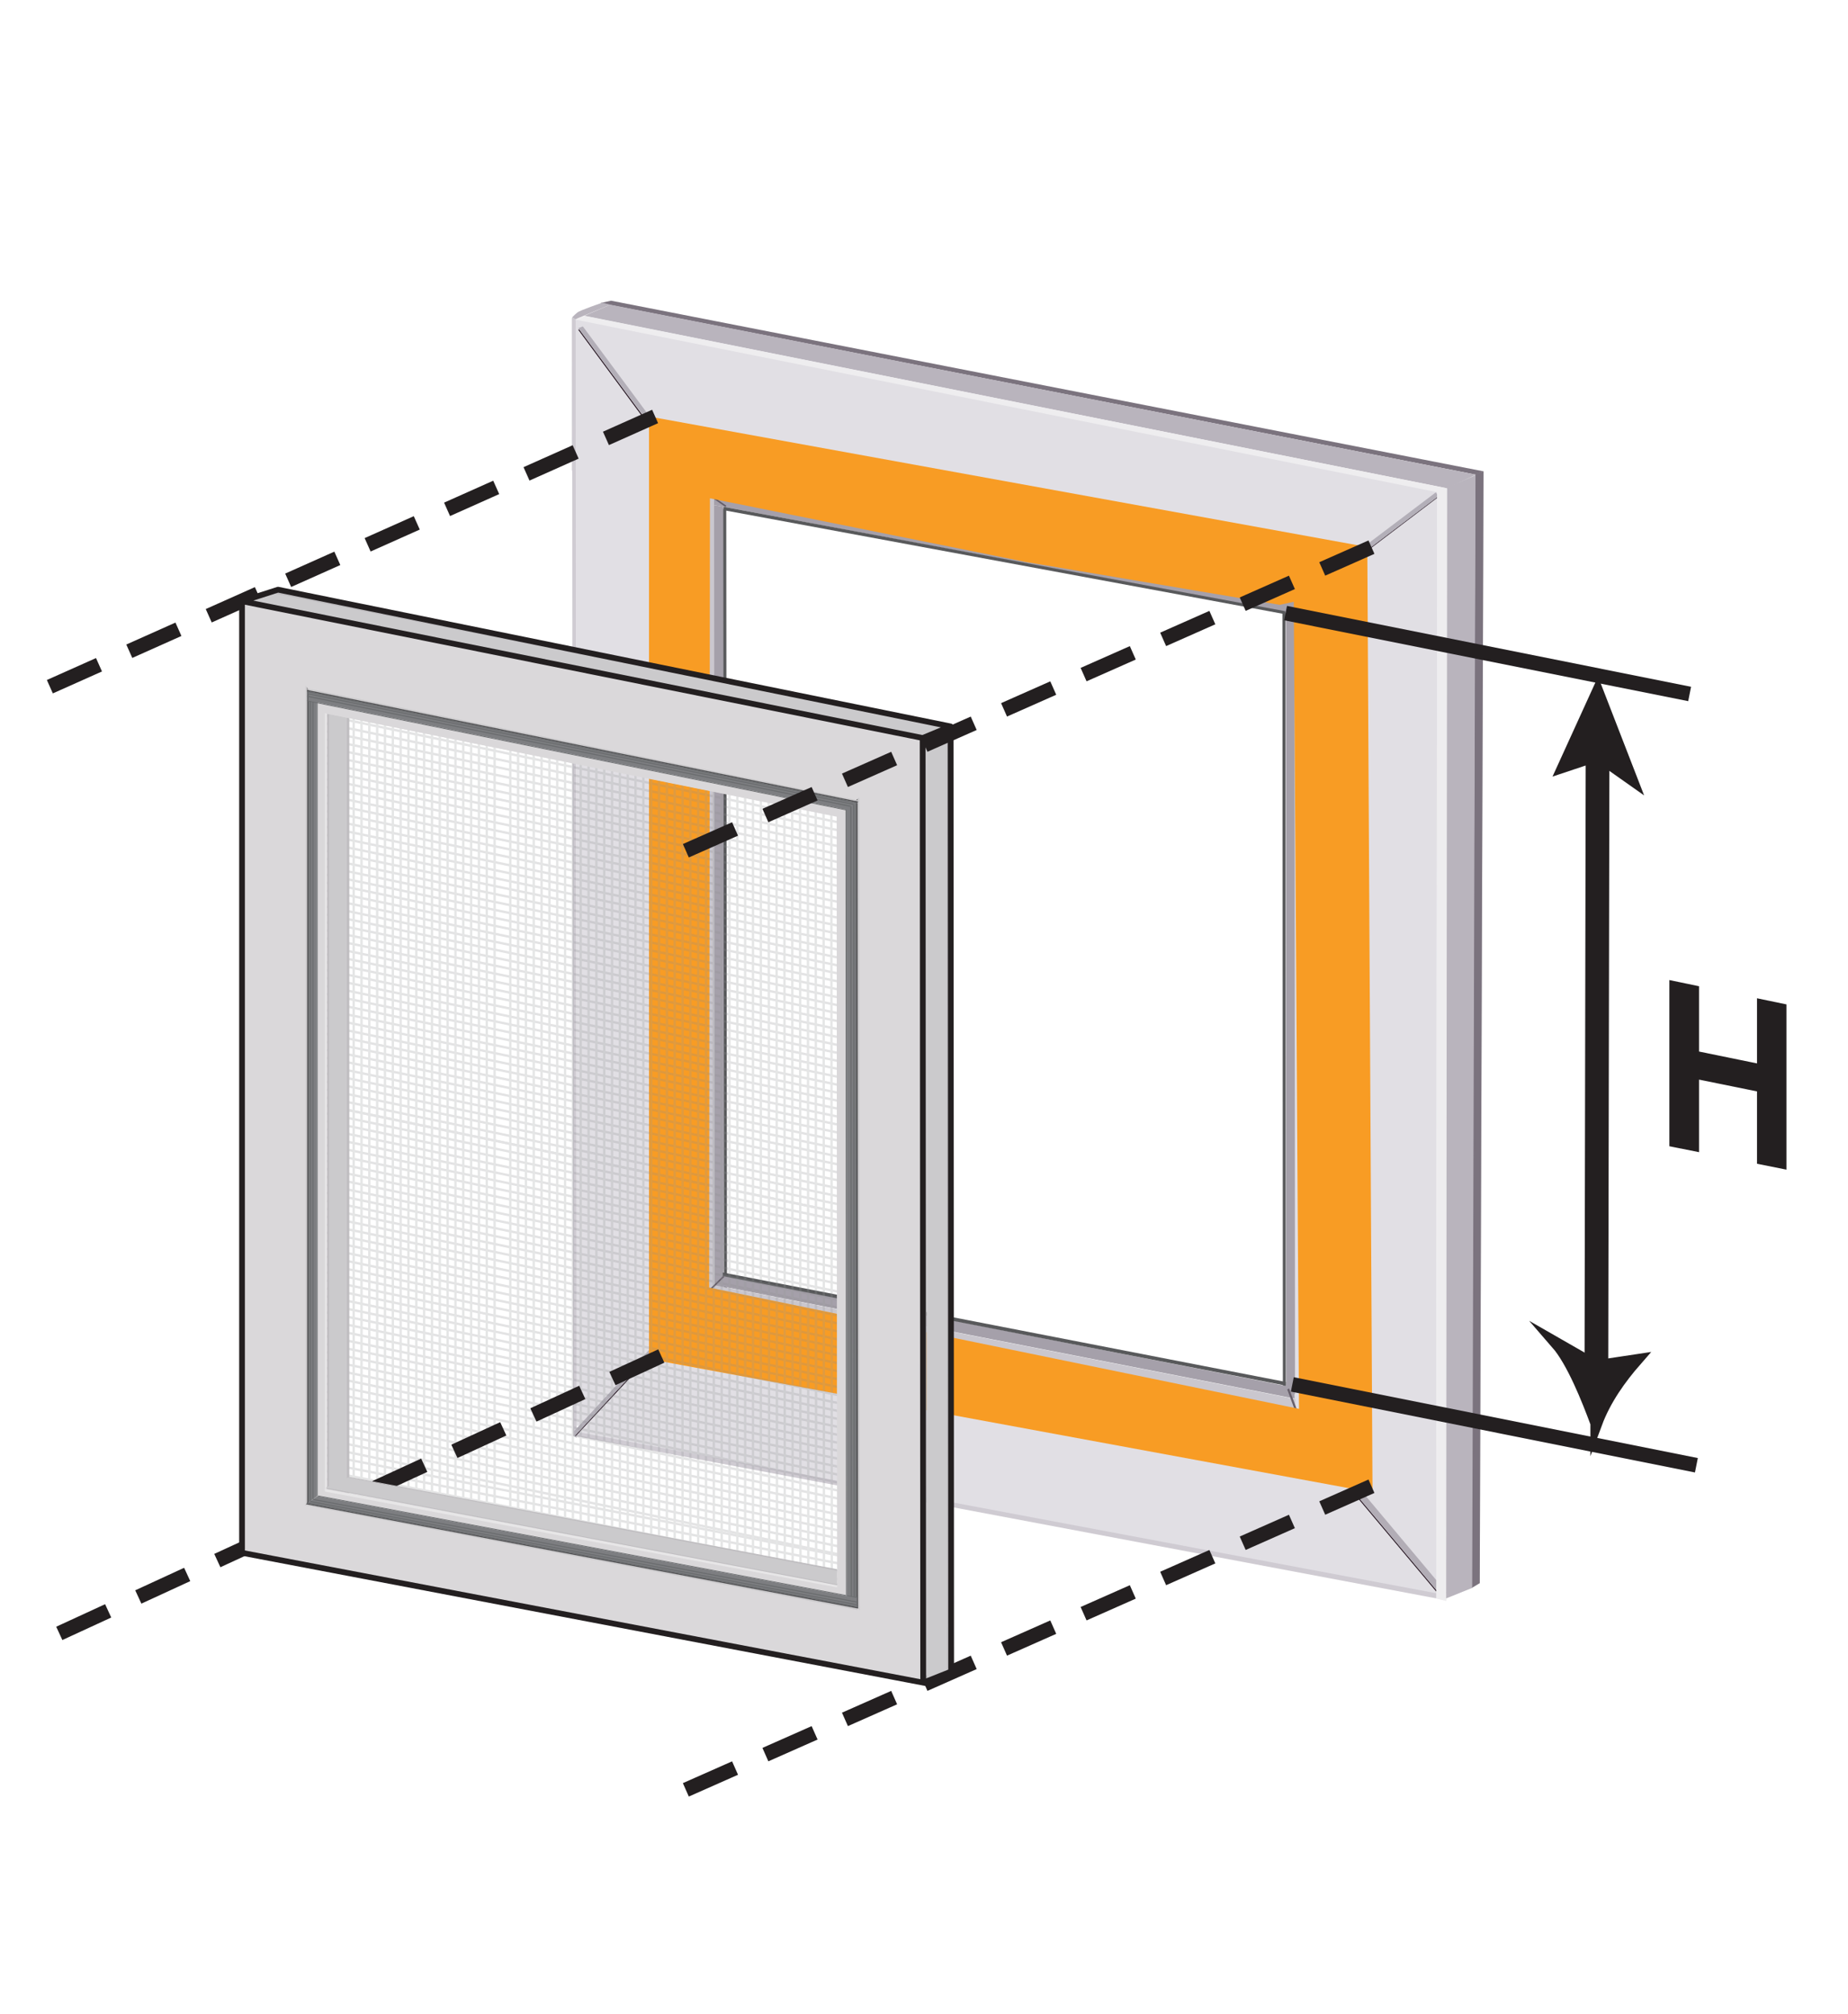 <?xml version="1.0" encoding="UTF-8"?> <svg xmlns="http://www.w3.org/2000/svg" xmlns:xlink="http://www.w3.org/1999/xlink" id="izmēri" width="735.813" height="801.818" viewBox="0 0 735.813 801.818"><rect x="0" y="0" width="735.813" height="801.818" fill="#333333" stroke="none"/><defs><style> .cls-1 { fill: #bfbdc0; } .cls-1, .cls-2, .cls-3, .cls-4, .cls-5, .cls-6, .cls-7, .cls-8, .cls-9 { isolation: isolate; } .cls-10 { fill: #e1dfe4; } .cls-11 { opacity: .24; } .cls-12 { fill: #b3afb8; } .cls-13 { fill: #b9b4bd; } .cls-14, .cls-15, .cls-16, .cls-17, .cls-18, .cls-19 { fill: #231f20; } .cls-14, .cls-20, .cls-21, .cls-22, .cls-16, .cls-17, .cls-23 { stroke: #231f20; } .cls-14, .cls-20, .cls-22, .cls-16, .cls-17, .cls-18, .cls-19, .cls-23 { stroke-miterlimit: 10; } .cls-14, .cls-22 { stroke-width: 5.841px; } .cls-24 { fill: #7b737e; } .cls-25 { fill: #665e69; } .cls-2 { fill: #cecdce; } .cls-20 { fill: #fff; } .cls-3 { fill: #4d4d4f; } .cls-21 { stroke-linejoin: round; } .cls-21, .cls-26, .cls-22, .cls-23 { fill: none; } .cls-21, .cls-23 { stroke-width: 2.276px; } .cls-27 { fill: #1c0b17; } .cls-4 { fill: #e7e6e7; } .cls-22 { stroke-dasharray: 15.588 19.052 0 0 0 0; stroke-linecap: square; } .cls-16 { stroke-width: 9.434px; } .cls-17 { stroke-width: 4.717px; } .cls-18 { stroke: #8a8c8e; } .cls-18, .cls-19 { stroke-width: .939px; } .cls-28 { fill: #645c67; } .cls-5 { fill: #6a6c6e; } .cls-29, .cls-8 { fill: #cbcacc; } .cls-30 { fill: #f7f7f7; } .cls-7 { fill: #7d7e81; } .cls-31 { fill: #a5a0aa; } .cls-32 { fill: #eeedef; } .cls-33 { fill: #cac7ce; } .cls-34 { fill: #f89c24; } .cls-35 { fill: #cfcbd2; } .cls-36 { fill: #58595b; } .cls-37 { fill: #b2adb6; } .cls-38 { fill: #e8e8e8; } .cls-19 { stroke: #939598; } .cls-9 { fill: #dad8da; } .cls-39 { clip-path: url(#clippath); } .cls-40 { fill: #d4d4d4; } </style><clipPath id="clippath"><polygon class="cls-26" points="337.799 638.092 124.103 598.237 124.103 276.284 337.588 321.272 337.799 638.092"></polygon></clipPath></defs><rect class="cls-20" x="-15.314" y="-23.834" width="790.468" height="851.745"></rect><g id="text9781-1"><g class="cls-6"><path class="cls-15" d="M664.684,456.302v-66.153l11.823,2.457v26l23.072,4.722v-25.928l11.724,2.436v65.783l-11.724-2.343v-28.804l-23.072-4.691v28.885l-11.823-2.363Z"></path></g></g><g><g><polygon class="cls-31" points="511.98 243.553 515.797 244.374 515.968 555.035 512.152 554.3 511.98 243.553"></polygon><polygon class="cls-10" points="515.457 231.517 521.052 232.506 521.223 567.259 515.629 566.181 515.457 231.517"></polygon><polygon class="cls-10" points="521.052 232.506 525.608 233.486 525.779 568.176 521.223 567.299 521.052 232.506"></polygon><polygon class="cls-10" points="524.864 234.763 572.444 194.639 571.901 631.608 523.814 565.918 524.864 234.763"></polygon><polygon class="cls-36" points="510.623 242.709 511.811 242.964 511.982 553.715 510.794 553.486 510.623 242.709"></polygon></g><polygon class="cls-10" points="227.607 187.325 227.607 126.611 572.769 195.391 515.175 241.081 227.607 187.325"></polygon><g><polygon class="cls-28" points="515.142 239.559 515.56 240.001 511.458 244.132 511.038 243.689 515.142 239.559"></polygon><polygon class="cls-27" points="572.758 197.424 572.925 197.666 516 240.854 515.832 240.612 572.758 197.424"></polygon><polygon class="cls-12" points="571.691 196.006 572.777 197.58 516.041 240.464 514.948 238.89 571.691 196.006"></polygon></g></g><g><g><polygon class="cls-31" points="288.129 574.424 284.312 573.628 284.318 201.06 288.134 201.773 288.129 574.424"></polygon><polygon class="cls-33" points="284.651 574.636 279.057 573.468 278.735 196.275 284.33 197.32 284.651 574.636"></polygon><polygon class="cls-35" points="229.621 572.395 228.119 571.574 227.798 126.354 229.3 127.089 229.621 572.395"></polygon><polygon class="cls-32" points="279.057 580.633 274.501 579.645 274.18 195.518 278.735 196.403 279.057 580.633"></polygon><polygon class="cls-10" points="275.245 577.458 229.527 567.509 229.206 126.574 274.923 191.917 275.245 577.458"></polygon><polygon class="cls-36" points="289.486 550.857 288.298 550.626 287.977 202.546 289.164 202.753 289.486 550.857"></polygon></g><g><polygon class="cls-31" points="515.394 552.394 515.535 556.769 284.471 511.524 288.075 507.753 515.394 552.394"></polygon><polygon class="cls-33" points="515.77 556.922 515.77 563.731 278.81 517.076 283.775 511.476 515.77 556.922"></polygon><polygon class="cls-35" points="575.393 634.182 575.852 637.041 228.082 571.5 230.939 569.508 575.393 634.182"></polygon><polygon class="cls-10" points="531.522 569.283 574.445 634.726 230.092 570.073 275.214 520.843 531.522 569.283"></polygon><polygon class="cls-36" points="511.96 550.138 511.96 551.595 287.768 507.995 287.768 506.56 511.96 550.138"></polygon><polygon class="cls-32" points="515.629 563.309 515.629 568.105 275.112 520.973 278.615 517.032 515.629 563.309"></polygon></g><g><polygon class="cls-28" points="275.087 521.426 274.73 520.922 288.024 507.816 288.381 508.319 275.087 521.426"></polygon><polygon class="cls-27" points="229.165 571.75 228.914 571.429 275.469 521.579 275.72 521.901 229.165 571.75"></polygon><polygon class="cls-12" points="228.72 571.856 228.592 569.728 274.413 520.069 275.4 521.51 228.72 571.856"></polygon></g></g><g><polygon class="cls-25" points="517.65 566.94 518.399 566.585 513.273 552.749 512.523 553.103 517.65 566.94"></polygon><g><polygon class="cls-27" points="573.673 635.723 573.941 635.431 517.139 567.783 516.87 568.076 573.673 635.723"></polygon><polygon class="cls-37" points="574.297 635.879 576.04 633.979 518.892 565.882 517.139 567.783 574.297 635.879"></polygon></g></g><g><polygon class="cls-27" points="230.24 131.275 230.597 131.115 278.646 196.193 278.289 196.354 230.24 131.275"></polygon><polygon class="cls-12" points="230.273 130.629 232.07 129.938 280.597 195.392 278.798 196.091 230.273 130.629"></polygon></g><polygon class="cls-40" points="589.188 630.22 585.883 632.196 587.382 189.033 590.686 187.77 589.188 630.22"></polygon><polygon class="cls-38" points="586.177 632.102 575.806 636.288 576.199 193.992 587.676 188.7 586.177 632.102"></polygon><polygon class="cls-30" points="575.806 637.323 571.861 636.335 572.254 194.654 576.199 192.824 575.806 637.323"></polygon><g><polygon class="cls-24" points="589.188 630.22 585.883 632.196 587.382 188.861 590.686 187.598 589.188 630.22"></polygon><polygon class="cls-32" points="575.806 637.323 571.861 636.335 572.254 195.822 576.199 193.992 575.806 637.323"></polygon></g><g><polygon class="cls-24" points="587.676 188.953 590.687 187.63 243.318 119.706 239.089 120.632 587.676 188.953"></polygon><polygon class="cls-13" points="232.681 125.692 232.786 125.798 576.199 194.397 587.382 189.082 587.676 188.953 242.981 121.305 232.681 125.692"></polygon><polygon class="cls-32" points="232.928 125.727 228.906 127.209 572.254 195.924 572.254 196.131 576.199 194.397 232.928 125.727"></polygon><polygon class="cls-13" points="576.199 194.063 575.806 636.288 586.177 632.102 587.493 189.206 576.199 194.063"></polygon></g><polygon class="cls-31" points="284.318 201.06 284.33 197.109 515.363 239.576 515.363 244.28 284.318 201.06"></polygon><polygon class="cls-36" points="288.198 203.106 288.134 201.773 511.746 243.314 511.385 244.454 288.198 203.106"></polygon><polygon class="cls-28" points="280.045 195.71 280.434 195.239 289.21 201.318 288.821 201.789 280.045 195.71"></polygon><path class="cls-13" d="M239.842,120.491s-8.819,2.979-9.984,3.931-2.06,1.932-2.06,1.932l1.355.714,13.828-5.762-3.139-.815Z"></path><path class="cls-34" d="M258.41,165.796v375.081l-.15.119,288.234,53.159-2.08-376.402-286.005-51.957ZM517.216,560.839l-234.874-48.282.331-314.183,125.772,25.338,100.955,17.027v.069l5.742-1.25,2.074,321.28Z"></path><g class="cls-11"><g><line class="cls-18" x1="340.595" y1="360.449" x2="122.975" y2="315.141"></line><line class="cls-18" x1="340.595" y1="423.798" x2="122.975" y2="378.49"></line><line class="cls-18" x1="340.595" y1="338.277" x2="122.975" y2="292.969"></line><line class="cls-18" x1="340.595" y1="401.626" x2="122.975" y2="356.318"></line><line class="cls-18" x1="340.595" y1="471.311" x2="122.975" y2="426.002"></line><line class="cls-18" x1="340.595" y1="445.971" x2="122.975" y2="400.663"></line><line class="cls-18" x1="340.595" y1="404.794" x2="122.975" y2="359.485"></line><line class="cls-18" x1="340.595" y1="376.286" x2="122.975" y2="330.978"></line><line class="cls-18" x1="340.595" y1="480.813" x2="122.975" y2="435.505"></line><line class="cls-18" x1="340.595" y1="449.138" x2="122.975" y2="403.83"></line><line class="cls-18" x1="340.595" y1="395.291" x2="122.975" y2="349.983"></line><line class="cls-18" x1="340.595" y1="468.143" x2="122.975" y2="422.835"></line><line class="cls-18" x1="340.595" y1="392.124" x2="122.975" y2="346.816"></line><line class="cls-18" x1="340.595" y1="452.306" x2="122.975" y2="406.998"></line><line class="cls-18" x1="340.595" y1="407.961" x2="122.975" y2="362.653"></line><line class="cls-18" x1="340.595" y1="379.454" x2="122.975" y2="334.146"></line><line class="cls-18" x1="340.595" y1="347.779" x2="122.975" y2="302.471"></line><line class="cls-18" x1="340.595" y1="426.966" x2="122.975" y2="381.658"></line><line class="cls-18" x1="340.595" y1="477.645" x2="122.975" y2="432.337"></line><line class="cls-18" x1="340.595" y1="436.468" x2="122.975" y2="391.16"></line><line class="cls-18" x1="340.595" y1="458.641" x2="122.975" y2="413.332"></line><line class="cls-18" x1="340.595" y1="430.133" x2="122.975" y2="384.825"></line><line class="cls-18" x1="340.595" y1="483.98" x2="122.975" y2="438.672"></line><line class="cls-18" x1="340.595" y1="461.808" x2="122.975" y2="416.5"></line><line class="cls-18" x1="340.595" y1="420.631" x2="122.975" y2="375.323"></line><line class="cls-18" x1="340.595" y1="474.478" x2="122.975" y2="429.17"></line><line class="cls-18" x1="340.595" y1="363.617" x2="122.975" y2="318.308"></line><line class="cls-18" x1="340.595" y1="328.774" x2="122.975" y2="283.466"></line><line class="cls-18" x1="340.595" y1="341.444" x2="122.975" y2="296.136"></line><line class="cls-18" x1="340.595" y1="322.439" x2="122.975" y2="277.131"></line><line class="cls-18" x1="340.595" y1="369.951" x2="122.975" y2="324.643"></line><line class="cls-18" x1="340.595" y1="357.282" x2="122.975" y2="311.973"></line><line class="cls-18" x1="340.595" y1="411.129" x2="122.975" y2="365.82"></line><line class="cls-18" x1="340.595" y1="382.621" x2="122.975" y2="337.313"></line><line class="cls-18" x1="340.595" y1="331.942" x2="122.975" y2="286.634"></line><line class="cls-18" x1="340.595" y1="455.473" x2="122.975" y2="410.165"></line><line class="cls-18" x1="340.595" y1="414.296" x2="122.975" y2="368.988"></line><line class="cls-18" x1="340.595" y1="385.789" x2="122.975" y2="340.481"></line><line class="cls-18" x1="340.595" y1="350.947" x2="122.975" y2="305.638"></line><line class="cls-18" x1="340.595" y1="417.464" x2="122.975" y2="372.155"></line><line class="cls-18" x1="340.595" y1="388.956" x2="122.975" y2="343.648"></line><line class="cls-18" x1="340.595" y1="335.109" x2="122.975" y2="289.801"></line><line class="cls-18" x1="340.595" y1="354.114" x2="122.975" y2="308.806"></line><line class="cls-18" x1="340.595" y1="325.607" x2="122.975" y2="280.299"></line><line class="cls-18" x1="340.595" y1="442.803" x2="122.975" y2="397.495"></line><line class="cls-18" x1="340.595" y1="398.459" x2="122.975" y2="353.151"></line><line class="cls-18" x1="340.595" y1="373.119" x2="122.975" y2="327.811"></line><line class="cls-18" x1="340.595" y1="433.301" x2="122.975" y2="387.993"></line><line class="cls-18" x1="340.595" y1="344.612" x2="122.975" y2="299.304"></line><line class="cls-18" x1="340.595" y1="464.976" x2="122.975" y2="419.667"></line><line class="cls-18" x1="340.595" y1="439.636" x2="122.975" y2="394.328"></line><line class="cls-18" x1="340.595" y1="366.784" x2="122.975" y2="321.476"></line></g><g><line class="cls-18" x1="340.595" y1="518.788" x2="122.975" y2="473.48"></line><line class="cls-18" x1="340.595" y1="582.138" x2="122.975" y2="536.829"></line><line class="cls-18" x1="340.595" y1="496.616" x2="122.975" y2="451.308"></line><line class="cls-18" x1="340.595" y1="559.965" x2="122.975" y2="514.657"></line><line class="cls-18" x1="340.806" y1="626.89" x2="122.975" y2="584.342"></line><line class="cls-18" x1="340.595" y1="604.31" x2="122.975" y2="559.002"></line><line class="cls-18" x1="340.595" y1="563.133" x2="122.975" y2="517.825"></line><line class="cls-18" x1="340.595" y1="534.626" x2="122.975" y2="489.317"></line><line class="cls-18" x1="340.806" y1="636.393" x2="122.975" y2="593.844"></line><line class="cls-18" x1="340.595" y1="607.477" x2="122.975" y2="562.169"></line><line class="cls-18" x1="340.595" y1="553.63" x2="122.975" y2="508.322"></line><line class="cls-18" x1="340.806" y1="623.723" x2="122.975" y2="581.174"></line><line class="cls-18" x1="340.595" y1="550.463" x2="122.975" y2="505.155"></line><line class="cls-18" x1="340.595" y1="610.645" x2="122.975" y2="565.337"></line><line class="cls-18" x1="340.595" y1="566.3" x2="122.975" y2="520.992"></line><line class="cls-18" x1="340.595" y1="537.793" x2="122.975" y2="492.485"></line><line class="cls-18" x1="340.595" y1="506.118" x2="122.975" y2="460.81"></line><line class="cls-18" x1="340.595" y1="585.305" x2="122.975" y2="539.997"></line><line class="cls-18" x1="340.806" y1="633.225" x2="122.975" y2="590.676"></line><line class="cls-18" x1="340.595" y1="594.808" x2="122.975" y2="549.499"></line><line class="cls-18" x1="340.595" y1="616.98" x2="122.975" y2="571.672"></line><line class="cls-18" x1="340.595" y1="588.473" x2="122.975" y2="543.164"></line><line class="cls-18" x1="340.806" y1="639.56" x2="122.975" y2="597.011"></line><line class="cls-18" x1="340.595" y1="620.147" x2="122.975" y2="574.839"></line><line class="cls-18" x1="340.595" y1="578.97" x2="122.975" y2="533.662"></line><line class="cls-18" x1="340.806" y1="630.058" x2="122.975" y2="587.509"></line><line class="cls-18" x1="340.595" y1="521.956" x2="122.975" y2="476.648"></line><line class="cls-18" x1="340.595" y1="487.114" x2="122.975" y2="441.805"></line><line class="cls-18" x1="340.595" y1="499.783" x2="122.975" y2="454.475"></line><line class="cls-18" x1="340.595" y1="528.291" x2="122.975" y2="482.983"></line><line class="cls-18" x1="340.595" y1="515.621" x2="122.975" y2="470.313"></line><line class="cls-18" x1="340.595" y1="569.468" x2="122.975" y2="524.16"></line><line class="cls-18" x1="340.595" y1="540.961" x2="122.975" y2="495.652"></line><line class="cls-18" x1="340.595" y1="490.281" x2="122.975" y2="444.973"></line><line class="cls-18" x1="340.595" y1="613.812" x2="122.975" y2="568.504"></line><line class="cls-18" x1="340.595" y1="572.635" x2="122.975" y2="527.327"></line><line class="cls-18" x1="340.595" y1="544.128" x2="122.975" y2="498.82"></line><line class="cls-18" x1="340.595" y1="509.286" x2="122.975" y2="463.978"></line><line class="cls-18" x1="340.595" y1="575.803" x2="122.975" y2="530.495"></line><line class="cls-18" x1="340.595" y1="547.296" x2="122.975" y2="501.987"></line><line class="cls-18" x1="340.595" y1="493.449" x2="122.975" y2="448.14"></line><line class="cls-18" x1="340.595" y1="512.453" x2="122.975" y2="467.145"></line><line class="cls-18" x1="340.595" y1="483.946" x2="122.975" y2="438.638"></line><line class="cls-18" x1="340.595" y1="601.142" x2="122.975" y2="555.834"></line><line class="cls-18" x1="340.595" y1="556.798" x2="122.975" y2="511.49"></line><line class="cls-18" x1="340.595" y1="531.458" x2="122.975" y2="486.15"></line><line class="cls-18" x1="340.595" y1="591.64" x2="122.975" y2="546.332"></line><line class="cls-18" x1="340.595" y1="502.951" x2="122.975" y2="457.643"></line><line class="cls-18" x1="340.806" y1="620.555" x2="122.975" y2="578.007"></line><line class="cls-18" x1="340.595" y1="597.975" x2="122.975" y2="552.667"></line><line class="cls-18" x1="340.595" y1="525.123" x2="122.975" y2="479.815"></line></g><g class="cls-39"><g><line class="cls-19" x1="128.348" y1="276.334" x2="128.348" y2="648.268"></line><line class="cls-19" x1="134.583" y1="276.334" x2="134.583" y2="648.268"></line><line class="cls-19" x1="147.054" y1="276.334" x2="147.054" y2="648.268"></line><line class="cls-19" x1="165.76" y1="276.334" x2="165.76" y2="648.268"></line><line class="cls-19" x1="175.112" y1="276.334" x2="175.112" y2="648.268"></line><line class="cls-19" x1="193.818" y1="276.334" x2="193.818" y2="648.268"></line><line class="cls-19" x1="212.524" y1="276.334" x2="212.524" y2="648.268"></line><line class="cls-19" x1="231.229" y1="276.334" x2="231.229" y2="648.268"></line><line class="cls-19" x1="181.348" y1="276.334" x2="181.348" y2="648.268"></line><line class="cls-19" x1="427.736" y1="298.207" x2="427.736" y2="670.141"></line><line class="cls-19" x1="218.759" y1="276.334" x2="218.759" y2="648.268"></line><line class="cls-19" x1="237.465" y1="276.334" x2="237.465" y2="648.268"></line><line class="cls-19" x1="253.053" y1="276.334" x2="253.053" y2="648.268"></line><line class="cls-19" x1="271.758" y1="276.334" x2="271.758" y2="648.268"></line><line class="cls-19" x1="290.464" y1="276.334" x2="290.464" y2="648.268"></line><line class="cls-19" x1="125.231" y1="276.334" x2="125.231" y2="648.268"></line><line class="cls-19" x1="131.466" y1="276.334" x2="131.466" y2="648.268"></line><line class="cls-19" x1="137.701" y1="276.334" x2="137.701" y2="648.268"></line><line class="cls-19" x1="143.936" y1="276.334" x2="143.936" y2="648.268"></line><line class="cls-19" x1="162.642" y1="276.334" x2="162.642" y2="648.268"></line><line class="cls-19" x1="190.7" y1="276.334" x2="190.7" y2="648.268"></line><line class="cls-19" x1="209.406" y1="276.334" x2="209.406" y2="648.268"></line><line class="cls-19" x1="228.112" y1="276.334" x2="228.112" y2="648.268"></line><line class="cls-19" x1="178.23" y1="276.334" x2="178.23" y2="648.268"></line><line class="cls-19" x1="196.936" y1="276.334" x2="196.936" y2="648.268"></line><line class="cls-19" x1="215.641" y1="276.334" x2="215.641" y2="648.268"></line><line class="cls-19" x1="234.347" y1="276.334" x2="234.347" y2="648.268"></line><line class="cls-19" x1="249.935" y1="276.334" x2="249.935" y2="648.268"></line><line class="cls-19" x1="268.641" y1="276.334" x2="268.641" y2="648.268"></line><line class="cls-19" x1="287.346" y1="276.334" x2="287.346" y2="648.268"></line><line class="cls-19" x1="153.289" y1="276.334" x2="153.289" y2="648.268"></line><line class="cls-19" x1="171.995" y1="276.334" x2="171.995" y2="648.268"></line><line class="cls-19" x1="159.524" y1="276.334" x2="159.524" y2="648.268"></line><line class="cls-19" x1="187.583" y1="276.334" x2="187.583" y2="648.268"></line><line class="cls-19" x1="206.289" y1="276.334" x2="206.289" y2="648.268"></line><line class="cls-19" x1="224.994" y1="276.334" x2="224.994" y2="648.268"></line><line class="cls-19" x1="259.288" y1="276.334" x2="259.288" y2="648.268"></line><line class="cls-19" x1="277.994" y1="276.334" x2="277.994" y2="648.268"></line><line class="cls-19" x1="296.699" y1="276.334" x2="296.699" y2="648.268"></line><line class="cls-19" x1="246.818" y1="276.334" x2="246.818" y2="648.268"></line><line class="cls-19" x1="265.523" y1="276.334" x2="265.523" y2="648.268"></line><line class="cls-19" x1="284.229" y1="276.334" x2="284.229" y2="648.268"></line><line class="cls-19" x1="302.935" y1="276.334" x2="302.935" y2="648.268"></line><line class="cls-19" x1="309.17" y1="276.334" x2="309.381" y2="645.509"></line><line class="cls-19" x1="315.405" y1="276.334" x2="315.616" y2="645.509"></line><line class="cls-19" x1="321.64" y1="276.334" x2="321.851" y2="645.509"></line><line class="cls-19" x1="327.875" y1="276.334" x2="328.086" y2="645.509"></line><line class="cls-19" x1="334.111" y1="276.334" x2="334.322" y2="645.509"></line><line class="cls-19" x1="340.346" y1="276.334" x2="340.557" y2="645.509"></line><line class="cls-19" x1="346.581" y1="276.334" x2="346.792" y2="645.509"></line><line class="cls-19" x1="349.699" y1="276.334" x2="349.91" y2="645.509"></line><line class="cls-19" x1="140.819" y1="276.334" x2="140.819" y2="648.268"></line><line class="cls-19" x1="150.171" y1="276.334" x2="150.171" y2="648.268"></line><line class="cls-19" x1="168.877" y1="276.334" x2="168.877" y2="648.268"></line><line class="cls-19" x1="156.407" y1="276.334" x2="156.407" y2="648.268"></line><line class="cls-19" x1="184.465" y1="276.334" x2="184.465" y2="648.268"></line><line class="cls-19" x1="203.171" y1="276.334" x2="203.171" y2="648.268"></line><line class="cls-19" x1="221.877" y1="276.334" x2="221.877" y2="648.268"></line><line class="cls-19" x1="240.582" y1="276.334" x2="240.582" y2="648.268"></line><line class="cls-19" x1="256.17" y1="276.334" x2="256.17" y2="648.268"></line><line class="cls-19" x1="274.876" y1="276.334" x2="274.876" y2="648.268"></line><line class="cls-19" x1="293.582" y1="276.334" x2="293.582" y2="648.268"></line><line class="cls-19" x1="243.7" y1="276.334" x2="243.7" y2="648.268"></line><line class="cls-19" x1="262.406" y1="276.334" x2="262.406" y2="648.268"></line><line class="cls-19" x1="281.111" y1="276.334" x2="281.111" y2="648.268"></line><line class="cls-19" x1="299.817" y1="276.334" x2="299.817" y2="648.268"></line><line class="cls-19" x1="306.052" y1="276.334" x2="306.263" y2="645.509"></line><line class="cls-19" x1="312.287" y1="276.334" x2="312.498" y2="645.509"></line><line class="cls-19" x1="318.523" y1="276.334" x2="318.734" y2="645.509"></line><line class="cls-19" x1="324.758" y1="276.334" x2="324.969" y2="645.509"></line><line class="cls-19" x1="330.993" y1="276.334" x2="331.204" y2="645.509"></line><line class="cls-19" x1="337.228" y1="276.334" x2="337.439" y2="645.509"></line><line class="cls-19" x1="343.464" y1="276.334" x2="343.674" y2="645.509"></line></g></g></g><line class="cls-22" x1="543.399" y1="592.829" x2="274.018" y2="712.095"></line><line class="cls-22" x1="260.656" y1="541.029" x2="21.313" y2="651.28"></line><line class="cls-22" x1="258.17" y1="166.976" x2="21.479" y2="272.637"></line><g><g><path class="cls-9" d="M357.272,667.299c3.527.928,7.711,2.051,9.724,2.491l-.211-376.606-33.508-6.806.211,375.582c2.512.723,22.043,4.882,23.784,5.34Z"></path><path class="cls-7" d="M337.169,662.777c.261.049,3.573.688,4.031.776l-.211-375.561-4.031-.792.211,375.577Z"></path><path class="cls-9" d="M334.414,662.109l-.211-375.561-1.095-.224.211,375.577c.261.049.636.12,1.095.208Z"></path><path class="cls-8" d="M342.318,663.977l-.211-375.777-.66-.176.211,375.792c.371.049.009.073.66.161Z"></path><path class="cls-4" d="M367.957,669.973l-.211-376.593-.961-.196.211,376.606c.414.091.759.159.961.183Z"></path><path class="cls-29" d="M369.466,669.839l8.483-3.886-.211-376.774-8.897,4.1.211,376.654c.248-.044.414-.094.414-.094Z"></path><path class="cls-1" d="M368.002,669.98c.4.042.776.001,1.05-.047l-.211-376.654-.491.224-.603-.123.211,376.593c.011.001.034.006.045.008Z"></path><path class="cls-3" d="M341.167,663.589c.261.049.022-.029.481.059l-.211-375.561-.481-.074"></path><path class="cls-5" d="M340.719,663.495c.261.049.022-.029.481.059l-.211-375.561-.481-.074.211,375.577Z"></path><path class="cls-5" d="M339.87,663.236c.261.049.022-.029.481.059l-.211-375.561-.481-.074.211,375.577Z"></path><path class="cls-5" d="M336.864,662.718c.166.049.014-.029.305.059l-.211-375.561-.305-.074.211,375.577Z"></path><path class="cls-5" d="M338.741,663.071c.261.049.022-.029.481.059l-.211-375.561-.481-.074.211,375.577Z"></path><polygon class="cls-1" points="378.172 665.812 377.961 289.037 376.867 289.536 377.078 666.311 378.172 665.812"></polygon></g><g><path class="cls-9" d="M96.623,239.615v378.756s32.764,5.905,32.764,5.905V245.763c-2.179-.627-31.018-5.766-32.764-6.148Z"></path><path class="cls-7" d="M126.195,245.053c-.227-.042-3.099-.597-3.497-.673v378.494s3.497.687,3.497.687V245.053Z"></path><path class="cls-9" d="M128.584,245.633v378.494s.95.194.95.194V245.814c-.227-.042-.552-.104-.95-.181Z"></path><path class="cls-8" d="M121.728,244.012v378.682s.573.153.573.153V244.152c-.322-.042-.008-.063-.573-.14Z"></path><path class="cls-4" d="M130.218,624.38V245.962s-.834-.17-.834-.17v378.429c.359.079.659.138.834.159Z"></path><polygon class="cls-29" points="131.168 624.345 138.886 621 138.886 242.318 131.168 245.874 131.168 624.345"></polygon><path class="cls-1" d="M130.257,624.387c.347.036.673,0,.911-.041V245.874s-.426.195-.426.195l-.523-.107v378.418c.009.001.03.006.039.007Z"></path><path class="cls-3" d="M122.727,244.349c-.227-.042-.019.025-.417-.051v378.494s.417.064.417.064"></path><path class="cls-5" d="M123.114,244.431c-.227-.042-.019.025-.417-.051v378.494s.417.064.417.064V244.431Z"></path><path class="cls-5" d="M123.851,244.655c-.227-.042-.019.025-.417-.051v378.494s.417.064.417.064V244.655Z"></path><path class="cls-5" d="M126.459,245.104c-.144-.042-.012.025-.265-.051v378.494s.265.064.265.064V245.104Z"></path><path class="cls-5" d="M124.831,244.798c-.227-.042-.019.025-.417-.051v378.494s.417.064.417.064V244.798Z"></path><polygon class="cls-1" points="139.079 620.85 139.079 242.194 138.13 242.628 138.13 621.226 139.079 620.85"></polygon></g><g><g><polygon class="cls-9" points="130.106 284.113 333.425 325.177 368.346 294.074 96.514 239.538 130.106 284.113"></polygon><path class="cls-9" d="M127.2,282.46l206.995,41.699v1.018s-207.007-41.702-207.007-41.702c.003-.242.007-.59.011-1.016Z"></path><path class="cls-4" d="M96.239,238.9l272.106,54.28v.894s-271.189-54.227-271.189-54.227c-.587-.077-.931-.762-.918-.946Z"></path><g><path class="cls-7" d="M122.71,278.917c.003-.242.03-3.316.034-3.741l218.621,44.292-4.332,2.872-214.323-43.423Z"></path><path class="cls-8" d="M122.391,274.078l219.927,44.678-.622.356-219.285-44.416c.022-.34-.057-.02-.02-.618Z"></path><path class="cls-3" d="M122.276,275.125c.003-.242.027-.015.031-.44l219.424,44.428-.347.354"></path><path class="cls-5" d="M122.279,275.541c.003-.242.028-.015.031-.441l219.074,44.366-.018.443-219.087-44.368Z"></path><path class="cls-5" d="M122.349,276.345c.003-.242.027-.015.031-.44l217.672,44.095-.019.443-217.685-44.097Z"></path><path class="cls-5" d="M122.273,279.125c-.012-.157.026-.008.003-.283l214.778,43.492-.26.233-214.52-43.441Z"></path><path class="cls-5" d="M122.296,277.384c.003-.242.027-.015.031-.44l216.495,43.841-.019.443-216.507-43.844Z"></path></g></g><g><path class="cls-29" d="M96.646,238.735l12.81-3.988,268.466,54.318-9.114,4.108-272.162-54.438c.254-.044,0,0,0,0Z"></path><path class="cls-1" d="M96.646,238.735l270.909,54.181,1.252.257-.503.225-.13-.039-272.044-54.484c.011.001.235-.091.516-.14Z"></path><polygon class="cls-1" points="109.648 234.634 378.114 288.951 377.017 289.452 106.25 235.671 109.648 234.634"></polygon></g></g><g><g><polygon class="cls-9" points="333.288 630.882 130.118 592.742 96.478 617.696 367.7 669.473 333.288 630.882"></polygon><path class="cls-4" d="M333.306,631.906l-203.956-38.146v-1.018s203.968,38.149,203.968,38.149c-.003.242-.007.59-.011,1.016Z"></path><path class="cls-2" d="M367.975,670.11l-271.496-51.521v-.894s270.58,51.468,270.58,51.468c.586.077.93.762.916.946Z"></path><g><path class="cls-7" d="M341.191,636.086c-.003.242-.03,3.316-.034,3.741l-218.963-41.376,4.324-2.872,214.674,40.507Z"></path><path class="cls-8" d="M341.51,640.925l-220.267-41.762.621-.356,219.627,41.501c-.022.34.057.02.02.618Z"></path><path class="cls-3" d="M341.625,639.878c-.003.242-.027.015-.031.44l-219.765-41.512.346-.354"></path><path class="cls-5" d="M341.621,639.462c-.003.242-.027.015-.031.441l-219.416-41.45.018-.443,219.429,41.452Z"></path><path class="cls-5" d="M341.552,638.658c-.003.242-.027.015-.031.44l-218.017-41.179.019-.443,218.029,41.182Z"></path><path class="cls-5" d="M341.627,635.878c.012.157-.026.008-.003.283l-215.128-40.576.26-.233,214.871,40.525Z"></path><path class="cls-5" d="M341.604,637.619c-.003.242-.027.015-.031.44l-216.842-40.925.019-.443,216.854,40.928Z"></path></g></g><g><polygon class="cls-1" points="333.343 630.349 130.727 592.035 129.63 592.536 333.343 631.074 333.343 630.349"></polygon><polygon class="cls-29" points="333.343 624.874 138.753 588.1 129.639 592.207 333.343 630.735 333.343 624.874"></polygon><polygon class="cls-1" points="333.269 624.675 139.313 587.991 139.183 587.952 138.679 588.177 139.932 588.434 333.269 625.26 333.269 624.675"></polygon></g></g></g><polygon class="cls-21" points="96.369 239.343 110.695 234.737 378.512 289.179 367.369 293.786 96.369 239.343"></polygon><polyline class="cls-23" points="96.369 618.156 367.58 669.839 367.369 293.786"></polyline><polyline class="cls-23" points="378.512 289.179 378.723 665.421 367.58 669.839"></polyline><line class="cls-23" x1="96.369" y1="239.343" x2="96.369" y2="618.973"></line><line class="cls-22" x1="543.399" y1="218.991" x2="274.018" y2="338.257"></line><line class="cls-14" x1="511.873" y1="244.066" x2="672.756" y2="276.259"></line><line class="cls-14" x1="514.565" y1="551.108" x2="675.448" y2="583.3"></line><g><line class="cls-17" x1="636.124" y1="275.418" x2="635.606" y2="566.578"></line><g><line class="cls-16" x1="636.097" y1="298.917" x2="635.629" y2="546.492"></line><polygon class="cls-17" points="636.124 275.418 622.555 305.187 636.095 300.674 649.613 310.211 636.124 275.418"></polygon><path class="cls-17" d="M635.606,566.578c-3.496-9.455-9.466-24.517-15.796-31.793l15.822,9.071,15.832-2.379c-6.346,7.262-12.343,15.653-15.858,25.101Z"></path></g></g></svg> 